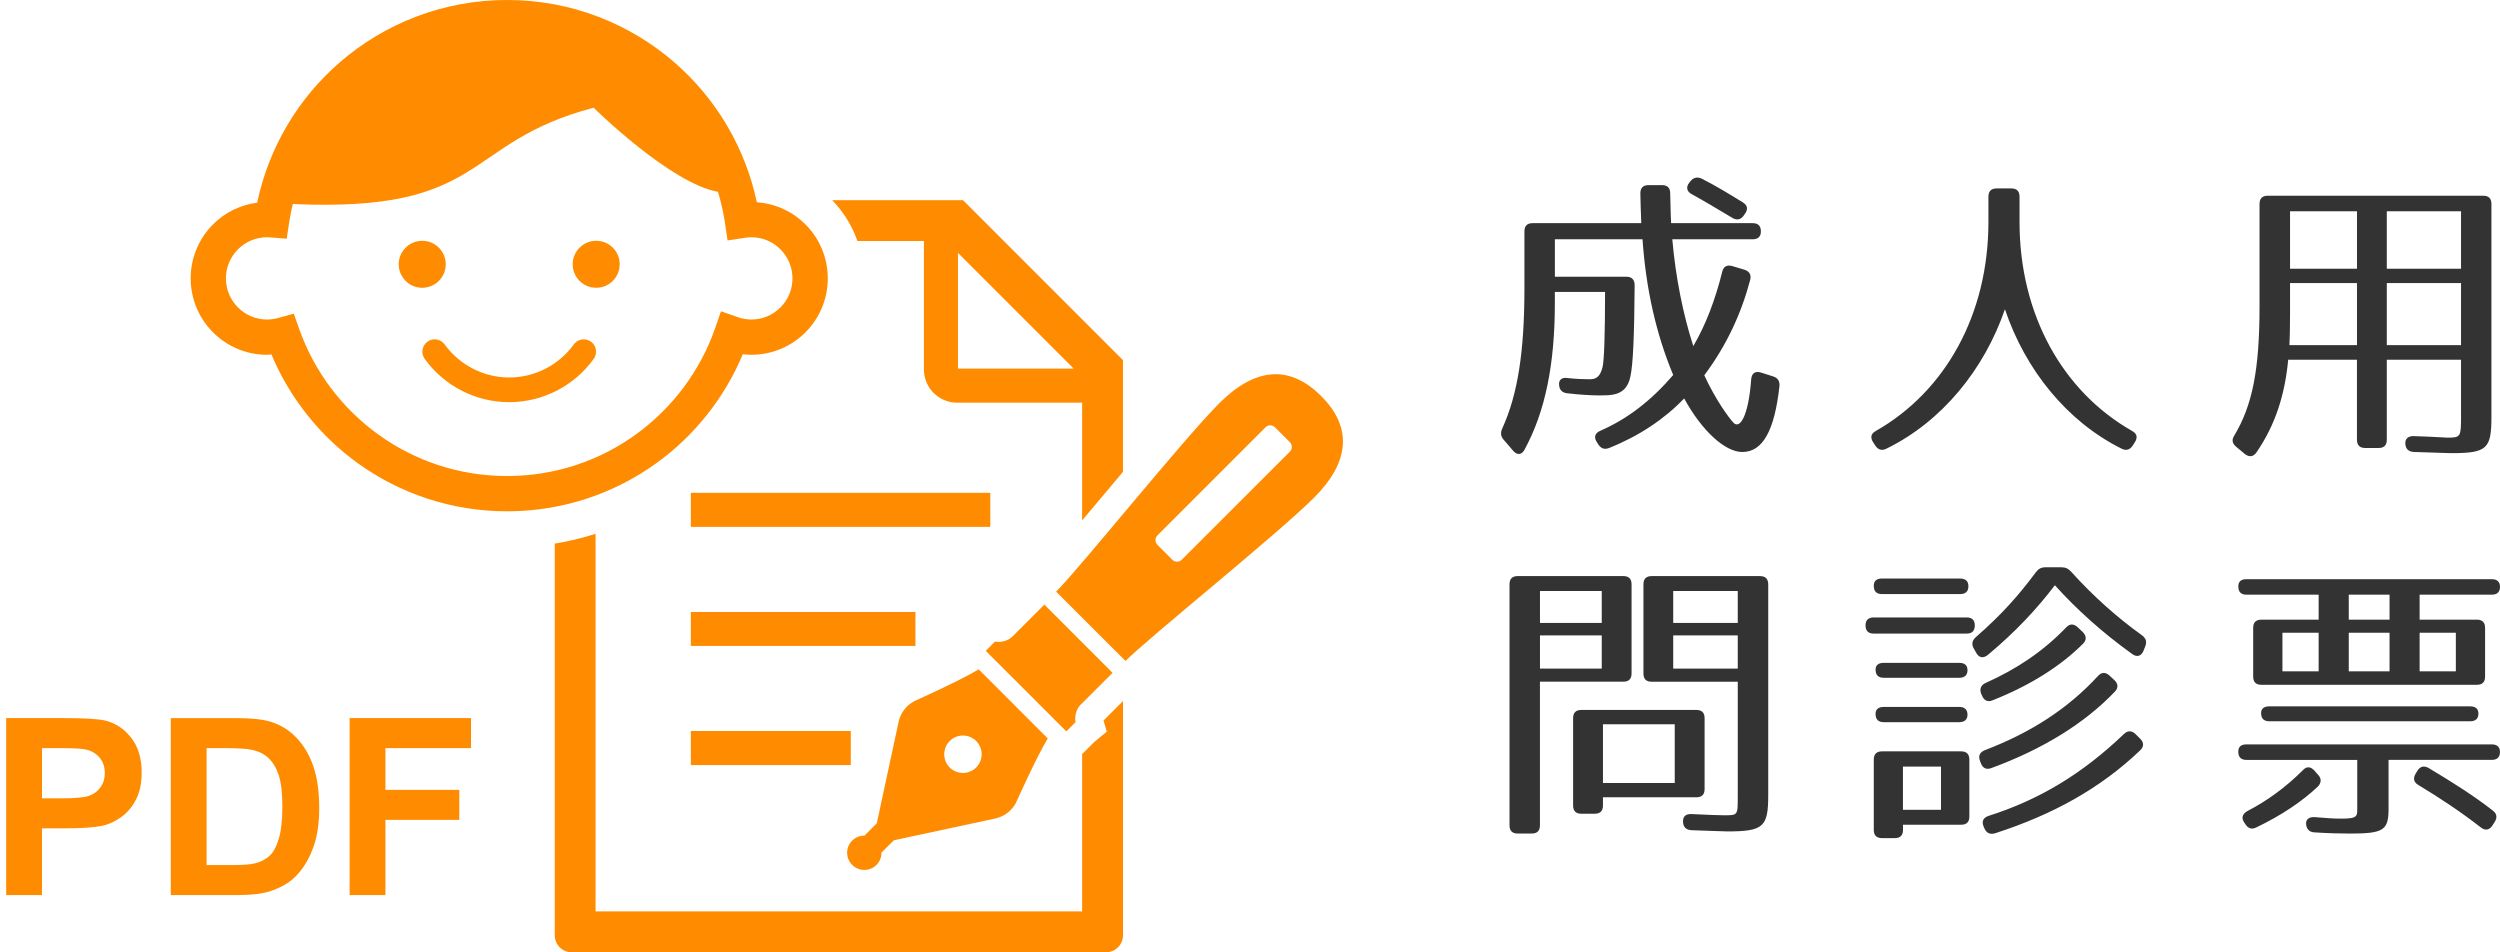 <?xml version="1.0" encoding="utf-8"?>
<!-- Generator: Adobe Illustrator 12.0.0, SVG Export Plug-In . SVG Version: 6.00 Build 51448)  -->
<!DOCTYPE svg PUBLIC "-//W3C//DTD SVG 1.1//EN" "http://www.w3.org/Graphics/SVG/1.1/DTD/svg11.dtd">
<svg  version="1.1" id="レイヤー_1" xmlns="http://www.w3.org/2000/svg" xmlns:xlink="http://www.w3.org/1999/xlink" width="131.455" height="50.068"
	 viewBox="256.558 395.198 131.455 50.068" overflow="visible" enable-background="new 256.558 395.198 131.455 50.068"
	 xml:space="preserve">
<g>
	<g>
		<path fill="#FF8B00" d="M302.644,440.678c0.178-0.181,0.266-0.414,0.261-0.646l0.652-0.65l5.282-1.134
			c0.539-0.098,0.992-0.464,1.201-0.97c0,0,1.003-2.238,1.61-3.252l-1.682-1.683l-0.263-0.264l-1.685-1.684
			c-1.014,0.607-3.253,1.609-3.253,1.609c-0.507,0.211-0.871,0.664-0.969,1.201l-1.136,5.284l-0.648,0.649
			c-0.234-0.001-0.47,0.085-0.648,0.263c-0.351,0.354-0.351,0.923,0,1.273C301.721,441.03,302.29,441.03,302.644,440.678z
			 M306.494,434.163c0.385-0.385,1.008-0.385,1.394,0c0.383,0.384,0.383,1.007,0,1.39c-0.386,0.385-1.009,0.385-1.394,0
			C306.112,435.17,306.112,434.547,306.494,434.163z M315.059,430.577l-3.587-3.588c0,0-1.257,1.257-1.662,1.662
			c-0.406,0.404-0.933,0.283-0.933,0.283l-0.486,0.487l1.703,1.701l0.405,0.405l2.129,2.129l0.485-0.486
			c0,0-0.122-0.526,0.283-0.933C313.804,431.833,315.059,430.577,315.059,430.577z M326.026,416.022
			c-1.659-1.658-3.468-1.507-5.353,0.377c-1.885,1.885-7.306,8.631-8.581,9.908l3.647,3.646c1.276-1.274,8.023-6.694,9.908-8.579
			C327.531,419.491,327.685,417.68,326.026,416.022z M324.38,418.95l-5.681,5.678c-0.139,0.141-0.361,0.141-0.502,0l-0.778-0.778
			c-0.139-0.137-0.139-0.362,0-0.501l5.679-5.68c0.139-0.139,0.364-0.139,0.504,0l0.778,0.779
			C324.519,418.588,324.519,418.812,324.38,418.95z M308.629,421.112h-15.745v1.789h15.745V421.112z M292.884,429.163h11.809v-1.786
			h-11.809V429.163z M292.884,435.427h8.41v-1.79h-8.41V435.427z M305.139,407.872v6.758c0,0.479,0.198,0.92,0.512,1.23
			c0.313,0.313,0.752,0.512,1.231,0.512h6.576v6.191c0.349-0.414,0.714-0.847,1.085-1.289c0.35-0.415,0.704-0.84,1.063-1.265v-5.874
			l-8.409-8.41h-6.881c0.604,0.621,1.049,1.352,1.328,2.146L305.139,407.872L305.139,407.872z M306.93,408.494l6.086,6.087h-6.086
			V408.494z M314.754,433.67l-0.652,0.538l-0.644,0.644v8.27h-25.584v-19.854c-0.7,0.224-1.417,0.396-2.146,0.514v20.594
			c0,0.493,0.399,0.896,0.896,0.896h28.089c0.494,0,0.895-0.401,0.895-0.896v-12.315l-1.025,1.024L314.754,433.67z M279.996,409.094
			c0-0.682-0.555-1.235-1.236-1.235s-1.236,0.554-1.236,1.235c0,0.683,0.555,1.236,1.236,1.236S279.996,409.777,279.996,409.094z
			 M287.907,407.859c-0.684,0-1.236,0.554-1.236,1.235c0,0.683,0.554,1.236,1.236,1.236c0.682,0,1.235-0.554,1.235-1.236
			C289.144,408.413,288.59,407.859,287.907,407.859z M295.615,413.825c0.148,0.018,0.299,0.028,0.45,0.028
			c1.106,0.001,2.117-0.45,2.841-1.177c0.727-0.723,1.179-1.734,1.178-2.84c0.001-1.106-0.45-2.116-1.176-2.841
			c-0.66-0.662-1.561-1.091-2.553-1.162c-0.618-2.903-2.161-5.464-4.318-7.34c-2.357-2.052-5.446-3.296-8.816-3.296
			c-3.365,0-6.45,1.241-8.806,3.287c-2.17,1.882-3.72,4.454-4.334,7.371c-0.9,0.117-1.712,0.53-2.32,1.14
			c-0.726,0.725-1.177,1.734-1.177,2.841c0,1.105,0.451,2.117,1.177,2.84c0.725,0.727,1.734,1.178,2.841,1.177
			c0.079,0,0.152-0.011,0.229-0.016c0.967,2.304,2.549,4.282,4.549,5.723c2.205,1.588,4.918,2.524,7.841,2.524
			c2.938,0,5.659-0.945,7.87-2.545C293.08,418.098,294.654,416.123,295.615,413.825z M283.22,420.229
			c-2.525,0-4.854-0.805-6.757-2.174c-1.902-1.369-3.374-3.302-4.169-5.551l-0.288-0.813l-0.832,0.229
			c-0.189,0.051-0.379,0.08-0.573,0.08c-0.601-0.002-1.135-0.241-1.529-0.635c-0.393-0.395-0.633-0.929-0.634-1.529
			c0.001-0.601,0.241-1.135,0.634-1.53c0.396-0.393,0.93-0.633,1.529-0.633c0.038,0,0.095,0.003,0.173,0.009l0.86,0.068l0.129-0.854
			c0.05-0.328,0.114-0.651,0.19-0.97c10.297,0.462,8.868-3.235,15.82-5.064c0,0,4.021,3.974,6.538,4.423
			c0.16,0.53,0.285,1.076,0.368,1.636l0.137,0.921l0.921-0.141c0.122-0.018,0.23-0.028,0.327-0.028c0.602,0,1.137,0.24,1.53,0.633
			c0.393,0.396,0.633,0.93,0.634,1.53c-0.001,0.601-0.241,1.135-0.634,1.529c-0.395,0.394-0.93,0.633-1.53,0.635
			c-0.247-0.002-0.485-0.045-0.716-0.126l-0.878-0.309l-0.305,0.879c-0.787,2.265-2.258,4.212-4.165,5.593
			C288.095,419.417,285.757,420.229,283.22,420.229z M286.726,413.311c-0.771,1.069-2.026,1.736-3.393,1.736
			c-1.362,0-2.618-0.668-3.394-1.738c-0.21-0.29-0.614-0.355-0.904-0.146c-0.291,0.21-0.355,0.616-0.146,0.906
			c1.013,1.402,2.655,2.275,4.444,2.275c1.792,0,3.433-0.873,4.443-2.275c0.21-0.291,0.146-0.696-0.146-0.906
			S286.936,413.019,286.726,413.311z"/>
	</g>
</g>
<g>
	<g>
		<path fill="#333333" d="M345.517,405.41c0.527,0.288,1.2,0.688,2.111,1.232c0.225,0.144,0.447,0.128,0.607-0.096l0.08-0.112
			c0.16-0.224,0.145-0.433-0.112-0.593c-0.624-0.383-1.344-0.831-2.159-1.247c-0.239-0.112-0.447-0.064-0.607,0.144l-0.064,0.08
			C345.197,405.043,345.261,405.282,345.517,405.41z M349.805,414.994l-0.656-0.208c-0.304-0.096-0.496,0.048-0.512,0.384
			c-0.146,1.92-0.593,2.608-0.929,2.256c-0.257-0.271-0.943-1.216-1.535-2.495c1.168-1.568,1.936-3.216,2.416-5.024
			c0.063-0.271-0.05-0.447-0.306-0.527l-0.64-0.192c-0.288-0.08-0.464,0.032-0.528,0.304c-0.368,1.488-0.88,2.816-1.52,3.904
			c-0.528-1.632-0.929-3.6-1.104-5.616h4.226c0.288,0,0.432-0.144,0.432-0.416c0-0.288-0.144-0.432-0.432-0.432h-4.288
			c-0.032-0.576-0.032-1.089-0.048-1.568c0-0.288-0.146-0.432-0.434-0.432h-0.704c-0.288,0-0.432,0.144-0.432,0.432
			c0.016,0.479,0.016,0.96,0.048,1.568h-5.712c-0.288,0-0.432,0.144-0.432,0.432v2.992c0,3.344-0.354,5.6-1.168,7.376
			c-0.098,0.224-0.08,0.416,0.08,0.592l0.495,0.576c0.208,0.24,0.447,0.224,0.593-0.048c1.104-2.017,1.6-4.528,1.6-7.712v-0.592
			h2.64c0,2.239-0.048,3.584-0.128,3.936c-0.128,0.527-0.336,0.656-0.688,0.656c-0.32,0-0.752-0.017-1.152-0.064
			c-0.304-0.048-0.479,0.096-0.448,0.368c0.018,0.256,0.16,0.399,0.416,0.432c0.674,0.08,1.313,0.112,1.602,0.112
			c0.734,0,1.504,0.048,1.728-0.977c0.146-0.64,0.208-2.224,0.226-4.815c0-0.288-0.146-0.448-0.434-0.448h-3.76v-1.968h4.608
			c0.176,2.56,0.704,4.96,1.614,7.136c-1.184,1.376-2.432,2.32-3.822,2.928c-0.272,0.112-0.368,0.32-0.208,0.576l0.08,0.129
			c0.144,0.224,0.318,0.304,0.574,0.207c1.568-0.623,2.912-1.52,3.952-2.607c0.944,1.728,2.16,2.816,3.058,2.816
			c1.088,0,1.694-1.152,1.95-3.44C350.156,415.25,350.044,415.074,349.805,414.994z M355.164,418.626
			c0.145,0.225,0.353,0.288,0.593,0.16c2.912-1.424,5.136-4.16,6.224-7.327c1.072,3.184,3.264,5.903,6.128,7.327
			c0.24,0.128,0.448,0.064,0.592-0.16l0.112-0.176c0.16-0.256,0.112-0.448-0.145-0.592c-3.633-2.064-5.919-6.096-5.919-10.992
			v-1.327c0-0.289-0.146-0.433-0.434-0.433h-0.768c-0.288,0-0.434,0.144-0.434,0.433v1.327c0,4.896-2.288,8.928-5.92,10.992
			c-0.256,0.144-0.304,0.336-0.144,0.592L355.164,418.626z M375.213,418.978c0.976-1.424,1.486-2.992,1.663-4.864h3.615v4.208
			c0,0.288,0.146,0.432,0.434,0.432h0.704c0.288,0,0.432-0.144,0.432-0.432v-4.208h3.903v3.04c0,1.008-0.031,1.056-0.703,1.056
			c-0.146,0-0.736-0.048-1.76-0.079c-0.306-0.017-0.48,0.127-0.466,0.399c0.018,0.272,0.16,0.416,0.448,0.433
			c1.104,0.031,1.76,0.063,1.952,0.063c1.904,0,2.128-0.224,2.128-1.92v-11.185c0-0.287-0.144-0.432-0.432-0.432h-11.328
			c-0.288,0-0.434,0.145-0.434,0.432v5.377c0,3.312-0.366,5.199-1.326,6.8c-0.146,0.224-0.112,0.416,0.096,0.592l0.464,0.384
			C374.828,419.25,375.053,419.219,375.213,418.978z M382.061,406.306h3.903v3.023h-3.903V406.306z M382.061,410.082h3.903v3.264
			h-3.903V410.082z M376.973,406.306h3.52v3.023h-3.52V406.306z M376.973,411.746v-1.664h3.52v3.264h-3.552
			C376.955,413.043,376.973,412.514,376.973,411.746z M342.349,430.61v-4.688c0-0.287-0.146-0.433-0.432-0.433h-5.554
			c-0.288,0-0.432,0.146-0.432,0.433v12.672c0,0.289,0.144,0.433,0.432,0.433h0.736c0.288,0,0.432-0.144,0.432-0.433v-7.551h4.386
			C342.203,431.044,342.349,430.898,342.349,430.61z M340.781,430.354h-3.248v-1.744h3.248V430.354z M340.781,427.954h-3.248v-1.68
			h3.248V427.954z M346.189,436.69v-3.728c0-0.289-0.145-0.434-0.432-0.434h-6.05c-0.286,0-0.432,0.145-0.432,0.434v4.592
			c0,0.287,0.146,0.432,0.432,0.432h0.704c0.288,0,0.434-0.145,0.434-0.432v-0.434h4.912
			C346.044,437.122,346.189,436.978,346.189,436.69z M344.619,436.37h-3.774v-3.088h3.774V436.37z M349.101,425.49h-5.696
			c-0.288,0-0.432,0.146-0.432,0.433v4.688c0,0.288,0.144,0.434,0.432,0.434h4.528v5.982c0,1.056,0.016,1.04-0.736,1.04
			c-0.16,0-0.735-0.016-1.694-0.063c-0.306-0.017-0.466,0.129-0.448,0.416c0.016,0.271,0.16,0.416,0.448,0.433
			c1.056,0.032,1.694,0.063,1.888,0.063c1.92,0,2.144-0.256,2.144-1.92v-11.071C349.531,425.635,349.389,425.49,349.101,425.49z
			 M347.933,430.354h-3.394v-1.744h3.394V430.354z M347.933,427.954h-3.394v-1.68h3.394V427.954z M355.517,425.618
			c-0.288,0-0.432,0.128-0.432,0.385c0,0.289,0.144,0.433,0.432,0.433h4.112c0.288,0,0.432-0.144,0.432-0.416
			c0-0.256-0.144-0.4-0.432-0.4L355.517,425.618L355.517,425.618z M369.197,428.61c-1.296-0.928-2.56-2.048-3.728-3.344
			c-0.16-0.176-0.306-0.24-0.528-0.24h-0.816c-0.238,0-0.384,0.08-0.526,0.272c-0.88,1.184-1.76,2.19-3.152,3.406
			c-0.208,0.192-0.224,0.385-0.096,0.608l0.128,0.224c0.144,0.258,0.368,0.288,0.607,0.098c1.455-1.218,2.593-2.434,3.521-3.664
			c1.12,1.248,2.479,2.479,4.063,3.615c0.258,0.191,0.48,0.111,0.594-0.159l0.096-0.24
			C369.451,428.946,369.405,428.77,369.197,428.61z M359.579,430.052h-3.968c-0.288,0-0.432,0.128-0.432,0.352
			c0,0.288,0.144,0.433,0.432,0.433h3.968c0.288,0,0.434-0.145,0.434-0.399S359.867,430.052,359.579,430.052z M359.579,432.37
			h-3.968c-0.288,0-0.432,0.128-0.432,0.368c0,0.288,0.144,0.433,0.432,0.433h3.968c0.288,0,0.434-0.145,0.434-0.399
			S359.867,432.37,359.579,432.37z M368.845,433.795c-0.192-0.191-0.416-0.191-0.608,0c-2.191,2.097-4.448,3.456-7.12,4.305
			c-0.288,0.096-0.367,0.304-0.256,0.56l0.048,0.112c0.112,0.239,0.306,0.319,0.562,0.239c3.022-0.977,5.52-2.353,7.615-4.353
			c0.208-0.19,0.208-0.416,0.017-0.606L368.845,433.795z M361.261,435.587c2.704-0.992,4.912-2.353,6.496-4.017
			c0.19-0.19,0.19-0.416-0.018-0.606l-0.256-0.24c-0.208-0.192-0.416-0.192-0.607,0.016c-1.601,1.744-3.567,2.992-5.951,3.904
			c-0.272,0.111-0.354,0.304-0.256,0.56l0.048,0.128C360.813,435.587,361.005,435.682,361.261,435.587z M359.965,428.514
			c0.288,0,0.432-0.146,0.432-0.434c0-0.271-0.144-0.416-0.432-0.416h-4.88c-0.288,0-0.434,0.146-0.434,0.416
			c0,0.288,0.146,0.434,0.434,0.434H359.965z M359.677,434.706h-4.16c-0.288,0-0.432,0.146-0.432,0.434v3.695
			c0,0.287,0.144,0.433,0.432,0.433h0.672c0.288,0,0.432-0.146,0.432-0.433v-0.271h3.058c0.288,0,0.432-0.145,0.432-0.432v-2.992
			C360.109,434.85,359.965,434.706,359.677,434.706z M358.619,437.778h-2v-2.271h2V437.778z M361.341,432.018
			c2.016-0.8,3.6-1.824,4.752-2.977c0.19-0.191,0.176-0.415-0.018-0.607l-0.271-0.256c-0.208-0.192-0.416-0.192-0.608,0.016
			c-1.2,1.248-2.606,2.192-4.224,2.912c-0.256,0.112-0.336,0.32-0.24,0.576l0.048,0.096
			C360.876,432.034,361.085,432.132,361.341,432.018z M374.253,426.034c0,0.288,0.144,0.434,0.432,0.434h3.792v1.312h-3.008
			c-0.288,0-0.434,0.145-0.434,0.434v2.56c0,0.288,0.146,0.432,0.434,0.432h11.327c0.287,0,0.433-0.144,0.433-0.432v-2.56
			c0-0.289-0.145-0.434-0.433-0.434h-3.009v-1.312h3.792c0.288,0,0.434-0.146,0.434-0.416c0-0.256-0.146-0.4-0.434-0.4h-12.896
			C374.397,425.65,374.253,425.778,374.253,426.034z M378.477,430.498h-1.904v-2.03h1.904V430.498z M383.787,428.468h1.904v2.03
			h-1.904V428.468z M380.061,426.468h2.144v1.312h-2.144V426.468z M380.061,428.468h2.144v2.03h-2.144V428.468z M384.269,435.587
			c-0.24-0.145-0.448-0.097-0.592,0.129l-0.098,0.158c-0.144,0.24-0.11,0.448,0.129,0.594c1.119,0.672,2.225,1.406,3.297,2.238
			c0.224,0.178,0.446,0.146,0.606-0.096l0.112-0.176c0.16-0.24,0.128-0.448-0.08-0.608
			C386.685,437.074,385.531,436.339,384.269,435.587z M387.579,434.339h-12.896c-0.288,0-0.432,0.129-0.432,0.385
			c0,0.287,0.144,0.432,0.432,0.432h5.824v2.464c0,0.496,0.048,0.624-0.85,0.624c-0.432,0-0.784-0.031-1.392-0.08
			c-0.288-0.016-0.464,0.112-0.448,0.354c0.018,0.271,0.16,0.432,0.434,0.448c0.72,0.047,1.358,0.063,1.902,0.063
			c1.761,0,2-0.191,2-1.312v-2.562h5.424c0.288,0,0.434-0.145,0.434-0.416C388.013,434.482,387.867,434.339,387.579,434.339z
			 M378.46,435.954l-0.207-0.238c-0.192-0.209-0.4-0.24-0.608-0.018c-0.912,0.912-1.888,1.616-2.912,2.145
			c-0.256,0.145-0.336,0.353-0.176,0.593l0.063,0.096c0.16,0.24,0.336,0.288,0.576,0.176c1.328-0.64,2.4-1.359,3.232-2.144
			C378.619,436.37,378.637,436.146,378.46,435.954z M386.445,432.339h-10.56c-0.288,0-0.434,0.129-0.434,0.353
			c0,0.288,0.146,0.432,0.434,0.432h10.56c0.288,0,0.433-0.144,0.433-0.398S386.733,432.339,386.445,432.339z"/>
	</g>
</g>
<g>
	<path fill="#FF8B00" d="M256.883,442.262v-9.305h3.014c1.142,0,1.886,0.047,2.233,0.14c0.533,0.14,0.979,0.443,1.338,0.911
		c0.36,0.468,0.54,1.072,0.54,1.813c0,0.571-0.104,1.052-0.311,1.441s-0.47,0.695-0.79,0.917c-0.319,0.223-0.643,0.37-0.973,0.441
		c-0.448,0.09-1.097,0.134-1.946,0.134h-1.223v3.508H256.883z M258.766,434.536v2.641h1.026c0.738,0,1.232-0.049,1.481-0.146
		c0.249-0.098,0.444-0.25,0.585-0.457c0.142-0.208,0.212-0.449,0.212-0.725c0-0.338-0.099-0.617-0.297-0.838
		c-0.199-0.22-0.45-0.357-0.753-0.412c-0.224-0.042-0.673-0.063-1.349-0.063H258.766z"/>
	<path fill="#FF8B00" d="M265.538,432.958h3.436c0.775,0,1.365,0.06,1.772,0.178c0.546,0.161,1.014,0.446,1.403,0.856
		c0.39,0.411,0.686,0.913,0.889,1.508c0.203,0.595,0.305,1.328,0.305,2.199c0,0.766-0.095,1.426-0.286,1.98
		c-0.233,0.677-0.565,1.225-0.997,1.644c-0.326,0.317-0.767,0.565-1.321,0.743c-0.415,0.131-0.97,0.196-1.664,0.196h-3.537V432.958z
		 M267.421,434.536v6.148h1.404c0.525,0,0.905-0.029,1.138-0.089c0.305-0.076,0.558-0.205,0.759-0.386
		c0.201-0.182,0.365-0.48,0.492-0.896c0.127-0.415,0.191-0.982,0.191-1.7c0-0.717-0.063-1.268-0.191-1.652
		c-0.127-0.385-0.305-0.684-0.534-0.899c-0.229-0.215-0.519-0.36-0.871-0.437c-0.263-0.06-0.777-0.089-1.544-0.089H267.421z"/>
	<path fill="#FF8B00" d="M274.942,442.262v-9.305h6.383v1.578h-4.5v2.195h3.883v1.578h-3.883v3.953H274.942z"/>
</g>
</svg>
